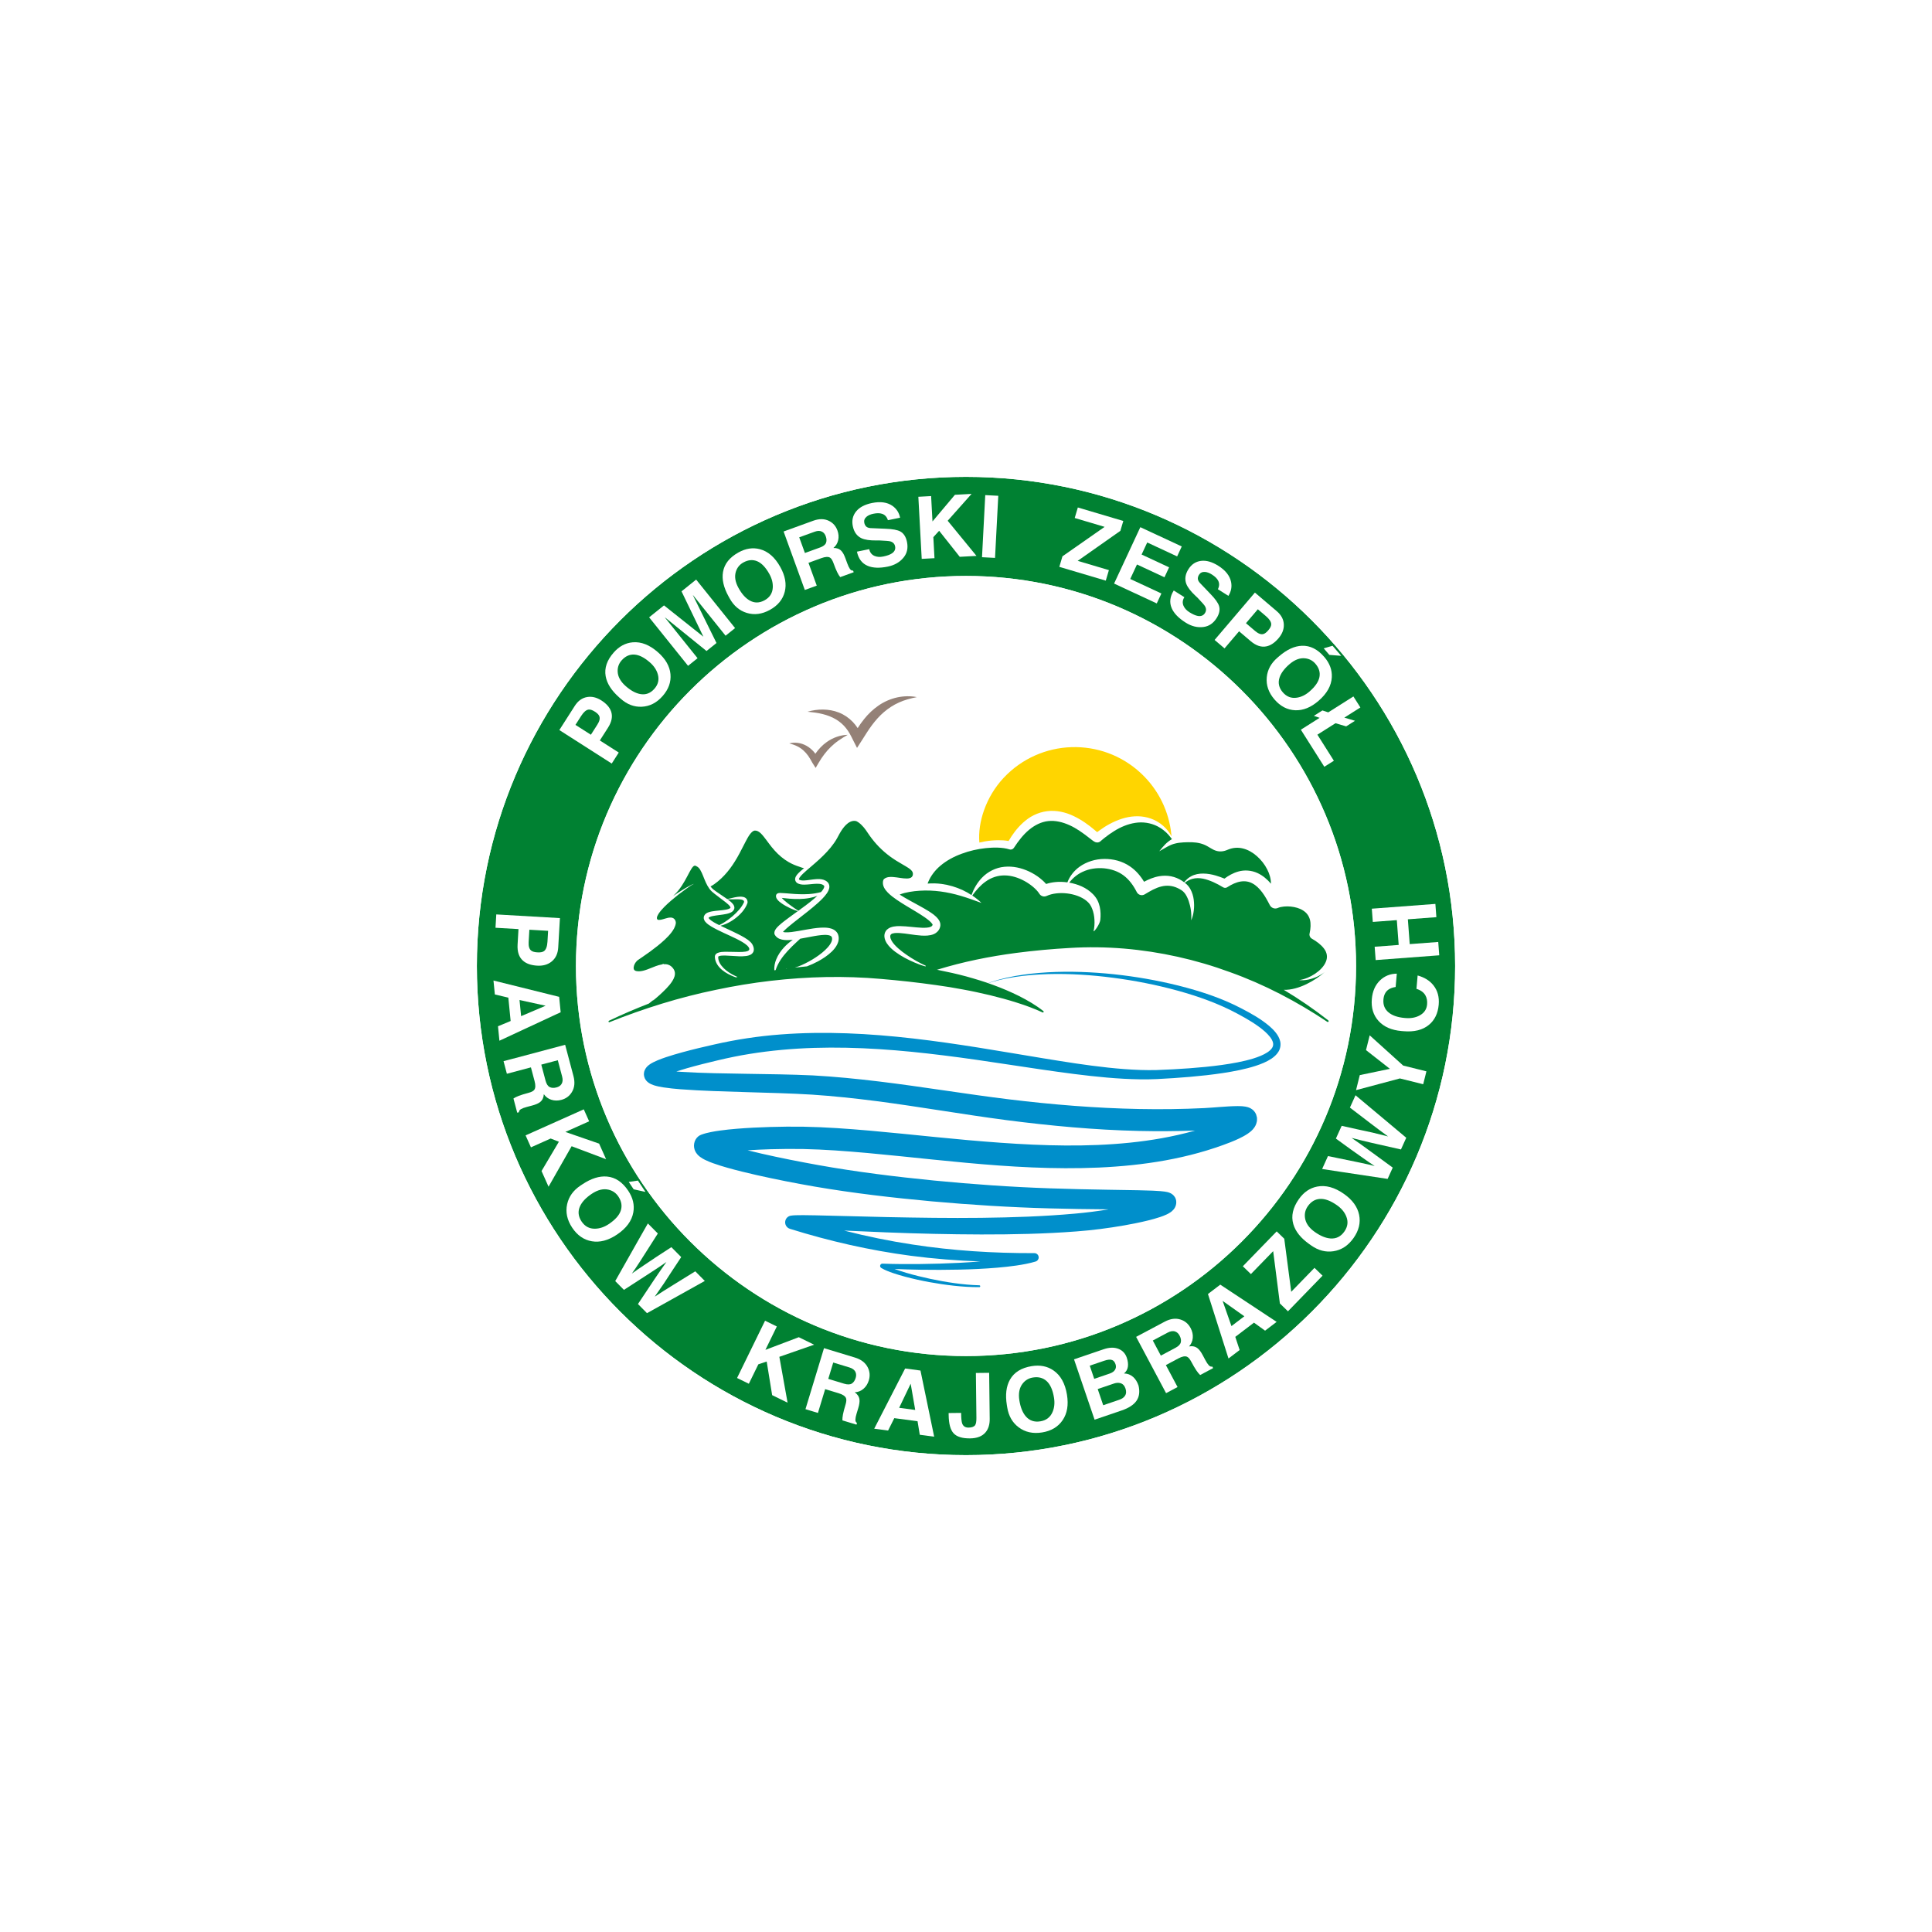 <?xml version="1.0" encoding="utf-8"?>
<!-- Generator: Adobe Illustrator 15.0.0, SVG Export Plug-In . SVG Version: 6.00 Build 0)  -->
<!DOCTYPE svg PUBLIC "-//W3C//DTD SVG 1.1//EN" "http://www.w3.org/Graphics/SVG/1.1/DTD/svg11.dtd">
<svg version="1.1" id="Warstwa_1" xmlns="http://www.w3.org/2000/svg" xmlns:xlink="http://www.w3.org/1999/xlink" x="0px" y="0px"
	 width="540px" height="540px" viewBox="0 0 540 540" enable-background="new 0 0 540 540" xml:space="preserve">
<rect x="0" fill="#FFFFFF" width="540" height="540"/>
<g>
	<circle fill="#FFFFFF" cx="270" cy="270.001" r="136.268"/>
	<g>
		<path fill="#008132" d="M270,133.284c-75.385,0-136.715,61.33-136.715,136.717c0,75.385,61.33,136.715,136.715,136.715
			s136.715-61.33,136.715-136.715C406.715,194.614,345.385,133.284,270,133.284z M270,379.021
			c-60.114,0-109.02-48.906-109.02-109.02c0-60.114,48.906-109.021,109.02-109.021s109.02,48.907,109.02,109.021
			C379.02,330.114,330.114,379.021,270,379.021z"/>
		<path fill="#FFFFFF" d="M270,133.284c75.385,0,136.715,61.33,136.715,136.717c0,75.385-61.33,136.715-136.715,136.715
			s-136.715-61.33-136.715-136.715C133.285,194.614,194.615,133.284,270,133.284 M270,379.021c60.114,0,109.02-48.906,109.02-109.02
			c0-60.114-48.906-109.021-109.02-109.021s-109.02,48.907-109.02,109.021C160.98,330.114,209.886,379.021,270,379.021 M270,130.443
			c-76.952,0-139.556,62.605-139.556,139.558c0,76.951,62.604,139.556,139.556,139.556s139.555-62.604,139.555-139.556
			C409.555,193.049,346.952,130.443,270,130.443L270,130.443z M270,376.18c-58.547,0-106.179-47.632-106.179-106.179
			c0-58.548,47.632-106.181,106.179-106.181s106.178,47.633,106.178,106.181C376.178,328.548,328.547,376.18,270,376.18L270,376.18z
			"/>
	</g>
	<path fill="#008FCB" d="M357.805,291.011c-0.232-0.974-0.723-1.75-1.248-2.419c-0.533-0.671-1.125-1.242-1.734-1.772
		c-2.465-2.084-5.197-3.591-7.945-5.016c-5.51-2.876-11.449-4.797-17.406-6.305c-5.979-1.493-12.053-2.543-18.164-3.2
		c-6.113-0.633-12.271-0.874-18.404-0.539c-6.113,0.364-12.279,1.234-18,3.469c5.779-2.075,11.932-2.768,18.021-2.963
		c6.105-0.168,12.217,0.244,18.264,1.035c6.049,0.79,12.049,1.969,17.92,3.579c5.867,1.621,11.611,3.655,16.926,6.546
		c2.656,1.424,5.299,2.961,7.486,4.877c1.059,0.944,2.055,2.08,2.293,3.155c0.109,0.527,0.027,0.978-0.26,1.437
		c-0.289,0.457-0.777,0.888-1.338,1.256c-1.139,0.738-2.523,1.269-3.926,1.707c-1.412,0.434-2.871,0.776-4.346,1.068
		c-2.953,0.579-5.965,0.966-8.984,1.272c-3.023,0.303-6.063,0.518-9.104,0.68c-1.52,0.08-3.049,0.154-4.564,0.203
		c-1.492,0.037-3.006,0.028-4.514-0.02c-6.035-0.201-12.082-0.949-18.111-1.828c-12.061-1.808-24.111-4.086-36.292-5.797
		c-12.173-1.717-24.5-2.912-36.911-2.722c-6.2,0.102-12.417,0.537-18.583,1.472c-3.074,0.456-6.171,1.057-9.177,1.733
		c-3.018,0.672-6.022,1.39-9.03,2.21c-1.504,0.414-3.007,0.851-4.525,1.358c-0.76,0.257-1.522,0.528-2.306,0.854
		c-0.393,0.164-0.791,0.341-1.21,0.555c-0.424,0.223-0.85,0.439-1.413,0.896c-0.274,0.257-0.645,0.514-1.029,1.342
		c-0.097,0.251-0.173,0.481-0.206,0.821c-0.009,0.539-0.043,0.334,0.058,0.899c0.131,0.508,0.237,0.646,0.381,0.894
		c0.14,0.218,0.281,0.375,0.406,0.501c0.523,0.499,0.857,0.629,1.169,0.79c0.305,0.14,0.564,0.23,0.811,0.312
		c0.971,0.303,1.781,0.438,2.604,0.574c1.626,0.253,3.187,0.398,4.749,0.526c6.222,0.471,12.348,0.614,18.478,0.806
		c6.119,0.185,12.241,0.328,18.268,0.695c6.021,0.394,12.056,1.042,18.088,1.822c12.061,1.567,24.123,3.711,36.356,5.312
		c12.221,1.578,24.533,2.732,36.916,3.017c5.25,0.118,10.508,0.081,15.764-0.103c-3.078,0.867-6.217,1.581-9.375,2.146
		c-5.859,1.048-11.828,1.624-17.832,1.876c-12.016,0.501-24.135-0.286-36.266-1.349c-12.142-1.067-24.306-2.562-36.668-3.359
		c-3.093-0.194-6.193-0.338-9.322-0.393c-3.126-0.052-6.225-0.015-9.328,0.076c-3.104,0.093-6.207,0.241-9.336,0.498
		c-1.566,0.132-3.138,0.288-4.739,0.511c-0.802,0.112-1.61,0.24-2.447,0.408c-0.843,0.175-1.685,0.359-2.699,0.731
		c-0.627,0.23-1.185,0.671-1.553,1.29l-0.07,0.118c-0.339,0.571-0.521,1.5-0.388,2.209c0.118,0.719,0.386,1.177,0.597,1.496
		c0.442,0.623,0.763,0.851,1.045,1.081c0.555,0.414,0.964,0.621,1.37,0.83c0.794,0.393,1.503,0.668,2.21,0.929
		c1.404,0.51,2.763,0.919,4.122,1.307c2.713,0.765,5.407,1.416,8.105,2.029c5.396,1.215,10.793,2.282,16.224,3.218
		c10.882,1.863,21.813,3.124,32.745,4.129c10.936,0.984,21.906,1.673,32.889,1.967c5.486,0.153,10.969,0.229,16.438,0.274
		l0.125,0.001c-3.125,0.51-6.266,0.913-9.43,1.191c-8.676,0.784-17.447,1.071-26.221,1.176c-8.778,0.103-17.57-0.029-26.368-0.209
		l-13.208-0.327l-6.623-0.163l-3.336-0.048l-1.698,0.009l-0.885,0.027c-0.32,0.02-0.593,0.025-1.072,0.104
		c-0.683,0.112-1.281,0.596-1.502,1.302c-0.313,0.998,0.244,2.06,1.242,2.373l0.005,0.002c11.028,3.452,22.349,6.025,33.804,7.538
		c6.455,0.847,12.941,1.351,19.432,1.587c-2.023,0.157-4.053,0.286-6.084,0.391c-3.535,0.177-7.077,0.28-10.62,0.323
		c-3.542,0.039-7.09,0.031-10.62-0.103l-0.032-0.001c-0.228-0.009-0.453,0.104-0.579,0.314c-0.184,0.306-0.084,0.703,0.222,0.888
		c1.099,0.659,2.203,1.048,3.32,1.441c1.116,0.38,2.24,0.707,3.37,1.011c2.26,0.601,4.537,1.105,6.83,1.521
		c2.293,0.417,4.598,0.759,6.915,1.008c2.316,0.246,4.646,0.403,6.979,0.387c0.141-0.002,0.256-0.114,0.26-0.256
		c0.002-0.144-0.113-0.263-0.258-0.266c-2.305-0.055-4.605-0.28-6.893-0.594c-2.288-0.316-4.563-0.725-6.82-1.207
		c-2.256-0.486-4.5-1.03-6.708-1.683c-1.103-0.325-2.198-0.675-3.268-1.07c-0.007-0.002-0.014-0.005-0.021-0.008
		c2.433,0.11,4.865,0.176,7.299,0.217c3.563,0.055,7.126,0.049,10.692-0.031c3.565-0.078,7.134-0.237,10.704-0.541
		c1.787-0.152,3.572-0.342,5.363-0.602c1.789-0.267,3.578-0.583,5.385-1.12c0.496-0.148,0.857-0.609,0.857-1.153
		c-0.004-0.663-0.541-1.197-1.205-1.195h-0.031c-11.408,0.038-22.806-0.676-34.043-2.41c-6.437-0.97-12.812-2.287-19.113-3.899
		l11.81,0.507c8.825,0.349,17.664,0.558,26.518,0.581c8.855,0.01,17.725-0.162,26.621-0.849c4.467-0.333,8.939-0.911,13.355-1.683
		c2.215-0.392,4.422-0.829,6.648-1.377c1.115-0.277,2.23-0.577,3.387-0.964c0.582-0.198,1.17-0.412,1.824-0.718
		c0.332-0.16,0.676-0.331,1.121-0.643c0.217-0.158,0.475-0.346,0.805-0.732l0.117-0.146l0.141-0.204l0.127-0.213
		c0.049-0.094,0.096-0.191,0.137-0.291c0.166-0.371,0.301-0.994,0.211-1.601l-0.006-0.053c-0.049-0.315-0.158-0.627-0.332-0.918
		c-0.09-0.149-0.195-0.296-0.313-0.43c-0.098-0.119-0.291-0.297-0.338-0.33c-0.139-0.112-0.289-0.215-0.443-0.304
		c-0.166-0.092-0.402-0.196-0.494-0.226c-0.123-0.045-0.248-0.086-0.324-0.104l-0.248-0.065c-0.303-0.07-0.52-0.102-0.742-0.135
		c-0.426-0.06-0.805-0.096-1.178-0.126c-0.742-0.062-1.445-0.097-2.148-0.128c-1.4-0.061-2.777-0.091-4.152-0.12l-8.203-0.135
		c-5.455-0.088-10.895-0.203-16.328-0.396c-10.859-0.371-21.699-1.134-32.518-2.189c-10.814-1.074-21.598-2.404-32.24-4.308
		c-5.327-0.962-10.653-2.006-15.911-3.21c-1.294-0.298-2.586-0.605-3.868-0.926c2.145-0.134,4.3-0.239,6.461-0.3
		c3.018-0.082,6.043-0.112,9.041-0.059c2.994,0.061,6.012,0.208,9.03,0.405c12.084,0.81,24.241,2.333,36.496,3.444
		c12.25,1.133,24.641,1.882,37.112,1.337c12.447-0.563,25.039-2.44,36.949-7.127c0.754-0.304,1.512-0.627,2.281-0.993
		c0.775-0.374,1.551-0.766,2.414-1.344c0.438-0.307,0.896-0.624,1.463-1.245c0.279-0.33,0.621-0.729,0.908-1.503
		c0.07-0.186,0.131-0.416,0.172-0.648c0.039-0.222,0.076-0.51,0.045-0.949c-0.066-0.295,0.109,0.096-0.25-1.064
		c-0.314-0.733-0.766-1.142-1.07-1.379c-0.639-0.461-0.947-0.519-1.221-0.62c-0.262-0.081-0.475-0.126-0.646-0.157
		c-0.359-0.064-0.631-0.089-0.893-0.109c-0.516-0.038-0.957-0.043-1.391-0.042c-1.709,0.014-3.252,0.132-4.805,0.242
		c-1.537,0.112-3.07,0.245-4.502,0.316c-6.043,0.294-12.1,0.373-18.154,0.253c-12.111-0.233-24.234-1.223-36.313-2.691
		c-12.07-1.474-24.155-3.517-36.399-5.003c-6.12-0.738-12.273-1.354-18.478-1.697c-6.204-0.291-12.332-0.346-18.455-0.446
		c-6.112-0.105-12.238-0.168-18.236-0.541c-0.496-0.033-0.988-0.074-1.481-0.114c0.952-0.307,1.914-0.602,2.888-0.88
		c2.891-0.824,5.835-1.563,8.788-2.255c2.962-0.701,5.874-1.299,8.852-1.776c5.937-0.956,11.955-1.49,17.997-1.681
		c12.092-0.375,24.244,0.605,36.337,2.12c12.106,1.493,24.163,3.624,36.364,5.182c6.102,0.766,12.248,1.405,18.461,1.489
		c1.555,0.02,3.102-0.002,4.67-0.073c1.545-0.078,3.072-0.167,4.609-0.269c3.07-0.204,6.139-0.462,9.207-0.81
		c3.064-0.352,6.129-0.785,9.18-1.424c1.523-0.323,3.045-0.699,4.553-1.187c1.506-0.498,3.014-1.072,4.441-2.019
		c0.703-0.482,1.406-1.068,1.934-1.916C357.856,293.149,358.053,291.977,357.805,291.011z"/>
	<path fill="#FFFFFF" d="M331.071,257.313c1.609-0.839,3.564-1.12,5.463-0.736c1.898,0.382,3.668,1.452,4.953,2.904
		c1.297,1.451,2.152,3.26,2.449,5.149c0.152,0.944,0.139,1.913-0.031,2.845c-0.191,0.926-0.545,1.829-1.145,2.523
		c0.346-1.779,0.076-3.438-0.451-4.975c-0.535-1.536-1.361-2.942-2.41-4.124c-1.051-1.181-2.342-2.123-3.834-2.72
		C334.573,257.563,332.885,257.341,331.071,257.313z"/>
	<g>
		<path fill="#008132" d="M371.27,285.214c-3.953-3.106-8.117-5.96-12.449-8.552c4.184,0.118,8.91-2.701,11.441-4.967
			c-0.691,0.548-1.449,0.982-2.223,1.332c-1.578,0.69-3.299,1.095-4.973,0.918c0.828-0.108,1.621-0.331,2.371-0.647
			c0.752-0.306,1.467-0.687,2.127-1.134c1.313-0.884,2.48-2.03,3.014-3.342c0.564-1.302,0.32-2.603-0.52-3.692
			c-0.824-1.1-2.068-2.019-3.404-2.776c-0.508-0.286-0.748-0.862-0.631-1.402l0.031-0.147c0.287-1.331,0.363-2.656,0.072-3.758
			c-0.297-1.099-0.939-1.952-1.912-2.563c-0.957-0.626-2.205-0.967-3.473-1.099c-0.637-0.063-1.283-0.064-1.902,0.001
			c-0.609,0.063-1.232,0.191-1.623,0.371l-0.029,0.014c-0.84,0.388-1.834,0.041-2.262-0.769c-0.377-0.718-0.678-1.301-1.031-1.904
			c-0.344-0.595-0.711-1.162-1.107-1.688c-0.797-1.045-1.697-1.954-2.719-2.486c-1.012-0.558-2.127-0.72-3.332-0.527
			c-1.205,0.194-2.439,0.772-3.604,1.518l-0.131,0.083c-0.354,0.227-0.791,0.217-1.129,0.014c-0.898-0.543-1.814-1.045-2.76-1.466
			c-0.945-0.408-1.908-0.77-2.896-0.961c-0.988-0.184-2.002-0.205-2.982,0.068c-0.74,0.205-1.441,0.589-2.082,1.09
			c0.156,0.122,0.309,0.242,0.473,0.386c0.137,0.124,0.443,0.438,0.594,0.643c0.18,0.229,0.334,0.468,0.473,0.709
			c0.535,0.973,0.83,1.979,0.957,2.982c0.123,1.001,0.146,1.993,0.023,2.967c-0.113,0.97-0.33,1.935-0.736,2.805
			c0.158-1.894-0.133-3.758-0.703-5.44c-0.307-0.829-0.67-1.622-1.172-2.229c-0.125-0.149-0.256-0.29-0.391-0.41
			c-0.166-0.147-0.199-0.163-0.434-0.329c-0.301-0.198-0.705-0.429-1.064-0.595c-1.486-0.708-3.051-0.84-4.594-0.451
			c-0.775,0.183-1.537,0.501-2.303,0.875c-0.771,0.378-1.502,0.842-2.348,1.335c-0.752,0.439-1.717,0.185-2.156-0.567l-0.043-0.079
			l-0.012-0.023c-0.934-1.85-2.133-3.481-3.674-4.632c-1.529-1.151-3.455-1.797-5.48-1.993c-2.008-0.17-4.109,0.093-5.986,0.996
			c-1.432,0.653-2.701,1.69-3.729,3.007c2.406,0.431,4.809,1.365,6.662,3.251c0.236,0.244,0.439,0.48,0.668,0.79
			c0.123,0.157,0.199,0.279,0.27,0.395l0.139,0.224l0.127,0.232c0.32,0.62,0.525,1.245,0.668,1.867
			c0.26,1.249,0.287,2.483,0.152,3.688c-0.143,1.119-1.557,3.188-1.889,3.166c0.244-1.069,0.322-2.159,0.254-3.225
			c-0.051-1.054-0.256-2.097-0.617-3.022c-0.17-0.464-0.387-0.897-0.637-1.254l-0.096-0.129l-0.012-0.017l-0.004-0.004
			c-0.006-0.008,0.043,0.063,0.021,0.03l-0.01-0.01l-0.033-0.041l-0.066-0.083c-0.09-0.117-0.178-0.226-0.24-0.28
			c-0.125-0.132-0.311-0.311-0.484-0.452c-1.439-1.193-3.449-1.856-5.439-2.102c-1.996-0.24-4.09-0.05-5.748,0.696l-0.023,0.011
			c-0.738,0.333-1.598,0.055-2.01-0.618c-0.398-0.647-1.078-1.355-1.799-1.961c-0.734-0.608-1.541-1.159-2.391-1.622
			c-1.701-0.919-3.578-1.525-5.467-1.545c-1.885-0.034-3.779,0.562-5.406,1.757c-1.414,1.003-2.611,2.374-3.686,3.874
			c0.916,0.61,1.781,1.292,2.566,2.062c-1.953-0.702-3.824-1.412-5.725-1.964c-1.894-0.56-3.798-0.987-5.721-1.241
			c-1.922-0.25-3.861-0.335-5.809-0.209c-0.972,0.067-1.953,0.161-2.924,0.346c-0.903,0.166-1.811,0.361-2.681,0.734
			c0.04,0.025,0.079,0.053,0.119,0.077c1.689,1.073,3.504,2.013,5.309,3.014c0.906,0.498,1.815,1.004,2.717,1.573
			c0.899,0.591,1.808,1.146,2.64,2.198c0.201,0.277,0.406,0.604,0.525,1.055c0.054,0.229,0.088,0.479,0.062,0.742
			c-0.007,0.244-0.13,0.578-0.15,0.642c-0.265,0.793-0.949,1.429-1.603,1.715c-0.66,0.295-1.279,0.385-1.864,0.439
			c-0.584,0.046-1.142,0.039-1.685,0.003c-2.156-0.134-4.169-0.593-6.101-0.711c-0.476-0.024-0.946-0.036-1.366,0.012
			c-0.42,0.042-0.782,0.156-0.964,0.302c-0.095,0.071-0.153,0.151-0.207,0.27c-0.022,0.042-0.056,0.164-0.052,0.17
			c-0.011,0.078-0.008,0.102-0.011,0.128c-0.004,0.022,0.001,0.076,0,0.115c0.008,0.339,0.141,0.729,0.352,1.112
			c0.426,0.772,1.114,1.488,1.84,2.147c0.733,0.661,1.538,1.269,2.372,1.838c1.66,1.155,3.442,2.175,5.297,3.018l0.004,0.002
			c0.053,0.024,0.077,0.088,0.053,0.142c-0.022,0.048-0.075,0.071-0.125,0.06c-1.006-0.264-1.976-0.632-2.93-1.038
			c-0.954-0.404-1.894-0.85-2.814-1.344c-0.914-0.505-1.809-1.056-2.664-1.693c-0.848-0.646-1.671-1.365-2.327-2.345
			c-0.318-0.492-0.601-1.07-0.681-1.758c-0.006-0.091-0.018-0.164-0.017-0.27c-0.001-0.102,0.001-0.207,0.005-0.257
			c0.019-0.249,0.052-0.378,0.113-0.578c0.114-0.364,0.336-0.735,0.628-1.003c0.593-0.544,1.264-0.724,1.847-0.839
			c0.596-0.109,1.157-0.133,1.705-0.128c2.173,0.035,4.206,0.382,6.15,0.461c0.945,0.034,1.934,0,2.511-0.271
			c0.283-0.127,0.397-0.257,0.478-0.438c0.031-0.089,0.04-0.11,0.042-0.111c0-0.004,0,0,0.001-0.01
			c-0.007-0.049-0.062-0.176-0.16-0.313c-0.425-0.584-1.242-1.21-2.031-1.767c-0.809-0.564-1.669-1.099-2.54-1.627
			c-1.746-1.056-3.54-2.08-5.28-3.264c-0.868-0.599-1.727-1.232-2.517-2.029c-0.389-0.406-0.771-0.849-1.058-1.426
			c-0.29-0.558-0.447-1.354-0.19-2.063l0.012-0.033c0.044-0.121,0.121-0.223,0.214-0.297c0.417-0.333,0.88-0.457,1.279-0.514
			c0.406-0.054,0.78-0.047,1.141-0.024c0.72,0.048,1.389,0.161,2.045,0.255c0.653,0.095,1.295,0.181,1.895,0.171
			c0.599-0.009,1.13-0.138,1.395-0.457c0.069-0.079,0.13-0.176,0.177-0.281l0.03-0.069l0.035-0.106l0.002-0.013l0.01-0.05
			c0.008-0.033,0.012-0.065,0.016-0.098c0.039-0.258,0.012-0.485-0.075-0.7c-0.173-0.43-0.656-0.833-1.182-1.185
			c-1.074-0.701-2.291-1.326-3.429-2.056c-2.303-1.436-4.392-3.235-6.117-5.318c-0.87-1.026-1.647-2.163-2.376-3.257
			c-0.381-0.536-0.811-1.038-1.288-1.49c-0.239-0.225-0.491-0.437-0.758-0.622c-0.27-0.178-0.549-0.361-0.853-0.39
			c0,0-0.001,0-0.001,0s-0.001,0-0.001,0c-0.993-0.138-1.917,0.413-2.613,1.1c-0.71,0.696-1.272,1.539-1.768,2.41
			c-0.469,0.873-0.951,1.821-1.554,2.652c-0.59,0.847-1.248,1.644-1.943,2.4c-1.392,1.517-2.94,2.873-4.49,4.193
			c-0.772,0.661-1.554,1.313-2.268,1.997c-0.351,0.341-0.694,0.698-0.928,1.056c-0.114,0.174-0.188,0.355-0.19,0.448
			c0.003,0.07,0.02,0.097,0.099,0.173c0.317,0.186,0.824,0.236,1.343,0.213c0.537-0.021,1.099-0.101,1.673-0.18
			c0.575-0.079,1.164-0.163,1.782-0.201c0.617-0.031,1.272-0.033,1.969,0.181c0.345,0.109,0.7,0.289,1.001,0.553
			c0.077,0.062,0.143,0.138,0.213,0.209l0.026,0.027l0.013,0.014l0.006,0.006c-0.052-0.072,0.079,0.107,0.066,0.091l0.029,0.047
			l0.058,0.091c0.146,0.277,0.208,0.515,0.219,0.745c0.033,0.475-0.1,0.855-0.239,1.185c-0.146,0.329-0.32,0.614-0.504,0.881
			c-0.748,1.047-1.621,1.863-2.5,2.666c-1.772,1.582-3.634,2.998-5.463,4.43c-0.914,0.715-1.828,1.425-2.693,2.159
			c-0.432,0.366-0.854,0.739-1.231,1.115c-0.123,0.122-0.235,0.245-0.34,0.365c0.157,0.044,0.337,0.082,0.545,0.098
			c0.557,0.046,1.197,0.002,1.839-0.074c1.292-0.164,2.635-0.41,3.992-0.66c1.365-0.229,2.746-0.486,4.211-0.562
			c0.734-0.035,1.489-0.043,2.304,0.108c0.407,0.081,0.834,0.194,1.265,0.431c0.428,0.226,0.854,0.604,1.117,1.078l0.02,0.034
			l0.019,0.039c0.212,0.486,0.313,1.045,0.262,1.561c-0.042,0.518-0.195,0.988-0.395,1.399c-0.402,0.827-0.954,1.469-1.532,2.042
			c-1.179,1.125-2.495,1.984-3.859,2.729c-1.002,0.532-2.03,1.006-3.089,1.396c-1.13,0.105-2.259,0.219-3.387,0.347
			c0.655-0.188,1.297-0.429,1.924-0.705c1.356-0.607,2.668-1.317,3.897-2.133c1.228-0.811,2.401-1.72,3.336-2.766
			c0.467-0.517,0.871-1.078,1.096-1.633c0.223-0.541,0.223-1,0.042-1.377c-0.152-0.225-0.514-0.402-1.055-0.479
			c-0.544-0.079-1.179-0.058-1.816,0.003c-1.283,0.133-2.616,0.385-3.959,0.651c-0.643,0.119-1.289,0.247-1.945,0.363
			c-0.306,0.276-0.611,0.552-0.91,0.831c-0.912,0.841-1.79,1.696-2.609,2.588c-1.443,1.577-2.69,3.264-3.367,5.36
			c-0.122,0.019-0.243,0.035-0.364,0.053c-0.072-1.028,0.14-2.093,0.536-3.06c0.503-1.236,1.261-2.351,2.148-3.313
			c0.749-0.818,1.593-1.53,2.487-2.16c-0.046,0.005-0.091,0.013-0.137,0.017c-0.726,0.067-1.468,0.114-2.285,0.032
			c-0.408-0.043-0.843-0.124-1.307-0.315c-0.457-0.186-0.975-0.553-1.286-1.091l-0.026-0.046c-0.089-0.154-0.127-0.323-0.12-0.49
			c0.022-0.495,0.176-0.721,0.285-0.926c0.12-0.205,0.238-0.349,0.355-0.493c0.234-0.274,0.466-0.5,0.699-0.714
			c0.465-0.425,0.933-0.801,1.403-1.167c0.942-0.727,1.888-1.411,2.832-2.096c0.333-0.241,0.667-0.48,0.999-0.723
			c-0.733-0.192-1.432-0.495-2.124-0.798c-0.833-0.396-1.65-0.827-2.427-1.376c-0.391-0.276-0.774-0.563-1.129-0.988
			c-0.166-0.225-0.383-0.449-0.439-0.963c-0.007-0.055,0.007-0.205,0.012-0.229l0.006-0.042c0.027-0.119,0.039-0.13,0.069-0.198
			c0.027-0.054,0.062-0.106,0.089-0.137c0.275-0.282,0.423-0.258,0.524-0.298c0.209-0.043,0.336-0.043,0.473-0.048
			c1.006,0.015,1.858,0.136,2.763,0.189c1.778,0.161,3.542,0.231,5.299,0.122c1.129-0.079,2.25-0.257,3.356-0.556
			c0.132-0.151,0.264-0.303,0.382-0.458c0.306-0.398,0.542-0.877,0.523-1.114c0.007-0.062-0.029-0.104,0-0.093l-0.053-0.089
			c-0.029-0.03-0.053-0.066-0.086-0.093c-0.131-0.126-0.3-0.227-0.504-0.302c-0.854-0.294-2.032-0.162-3.169-0.05
			c-0.58,0.057-1.173,0.119-1.799,0.12c-0.616-0.01-1.317-0.036-1.996-0.475c-0.015-0.01-0.034-0.023-0.047-0.035
			c-0.139-0.12-0.278-0.274-0.375-0.478c-0.1-0.202-0.136-0.445-0.115-0.653c0.05-0.418,0.227-0.699,0.392-0.945
			c0.346-0.48,0.733-0.841,1.123-1.195c0.32-0.284,0.646-0.551,0.972-0.816c-0.328-0.059-0.756-0.191-1.252-0.392
			c-1.047-0.323-2.067-0.756-3.033-1.307c-1.465-0.847-2.784-1.964-3.914-3.225c-1.15-1.244-2.077-2.673-3.076-3.909
			c-0.488-0.618-1.015-1.189-1.583-1.476c-0.293-0.143-0.548-0.213-0.89-0.212c-0.144,0.011-0.448,0.112-0.676,0.302
			c-0.499,0.39-0.942,1.058-1.335,1.737c-0.398,0.687-0.757,1.422-1.138,2.151c-0.751,1.466-1.502,2.963-2.397,4.382
			c-1.724,2.812-3.988,5.393-6.811,7.076c0.052,0.066,0.097,0.139,0.151,0.202c0.398,0.483,0.86,0.823,1.403,1.2
			c0.524,0.37,1.058,0.731,1.595,1.089c0.492,0.331,0.99,0.657,1.483,1.008c0.46-0.078,0.906-0.205,1.362-0.309
			c0.494-0.121,0.994-0.229,1.512-0.299c0.52-0.069,1.052-0.108,1.647,0.026c0.291,0.074,0.633,0.213,0.875,0.532
			c0.245,0.313,0.313,0.714,0.293,1.03c-0.002,0.037-0.01,0.074-0.021,0.108l-0.008,0.025c-0.315,0.946-0.872,1.762-1.48,2.494
			c-0.626,0.723-1.326,1.366-2.089,1.917c-0.755,0.561-1.571,1.034-2.429,1.411c-0.494,0.211-1.014,0.4-1.545,0.519
			c0.503,0.243,1.013,0.48,1.523,0.72c1.167,0.55,2.349,1.09,3.521,1.685c0.586,0.299,1.171,0.61,1.748,0.96
			c0.576,0.355,1.15,0.727,1.681,1.279c0.132,0.139,0.262,0.292,0.379,0.476c0.059,0.088,0.116,0.194,0.162,0.294
			c0.035,0.079,0.064,0.132,0.106,0.242c0.147,0.382,0.275,0.8,0.168,1.342c-0.108,0.555-0.577,0.975-0.954,1.139
			c-0.391,0.188-0.76,0.267-1.115,0.321c-1.412,0.187-2.708,0.051-4.003-0.027c-0.645-0.044-1.285-0.089-1.912-0.1
			c-0.612-0.009-1.277,0.003-1.716,0.171c-0.104,0.041-0.167,0.091-0.188,0.116c-0.02,0.043-0.035,0-0.033,0.172
			c0,0.302,0.036,0.551,0.113,0.841c0.152,0.555,0.445,1.088,0.825,1.564c0.756,0.964,1.792,1.738,2.9,2.363
			c0.507,0.281,1.032,0.533,1.567,0.766c-0.154,0.033-0.307,0.067-0.461,0.101c-0.435-0.15-0.866-0.313-1.289-0.504
			c-1.19-0.546-2.359-1.229-3.285-2.247c-0.459-0.507-0.85-1.104-1.086-1.785c-0.116-0.327-0.194-0.722-0.214-1.066
			c-0.027-0.148,0.006-0.531,0.179-0.754c0.166-0.241,0.385-0.374,0.576-0.463c0.773-0.313,1.438-0.298,2.111-0.329
			c0.667-0.012,1.321,0.009,1.969,0.028c2.312,0.037,6.269,0.342,4.24-1.732c-0.794-0.751-1.969-1.365-3.089-1.93
			c-1.142-0.565-2.319-1.093-3.498-1.637c-1.177-0.555-2.358-1.11-3.52-1.807c-0.578-0.368-1.162-0.712-1.702-1.384
			c-0.134-0.195-0.253-0.352-0.343-0.719c-0.018-0.084-0.015-0.094-0.023-0.143c-0.012-0.101-0.004-0.044-0.007-0.073l-0.001-0.027
			l-0.001-0.055c0-0.037,0-0.073,0.003-0.111c0.008-0.151,0.049-0.312,0.109-0.457c0.285-0.604,0.761-0.802,1.11-0.951
			c0.736-0.271,1.4-0.343,2.062-0.428l1.93-0.202c0.621-0.076,1.25-0.163,1.755-0.343c0.248-0.089,0.439-0.223,0.478-0.302
			c0.011-0.016,0.001-0.002,0.008,0l0.016-0.055l0.001-0.005c0.003-0.016,0.008-0.03,0.002-0.059
			c-0.005-0.053-0.042-0.146-0.105-0.244c-0.272-0.412-0.786-0.832-1.272-1.219l-1.535-1.168c-0.519-0.39-1.037-0.784-1.549-1.19
			c-0.258-0.209-0.505-0.396-0.771-0.64c-0.253-0.238-0.476-0.503-0.677-0.776c-0.8-1.104-1.252-2.347-1.736-3.541
			c-0.243-0.598-0.489-1.192-0.818-1.736c-0.314-0.534-0.805-1.045-1.478-1.068c0.189-0.015,0.371,0.017,0.544,0.076
			c-0.183-0.103-0.366-0.173-0.544-0.173c-1.246,0-2.47,5.136-5.891,8.291c-0.079,0.073-0.149,0.142-0.226,0.214
			c0.397-0.277,0.798-0.548,1.203-0.813c0.743-0.487,1.496-0.957,2.26-1.407c0.381-0.227,0.768-0.444,1.162-0.648
			c0.396-0.195,0.782-0.429,1.211-0.545c-0.797,0.372-1.491,0.94-2.221,1.428c-0.72,0.51-1.426,1.038-2.12,1.58
			c-1.378,1.093-2.733,2.223-3.956,3.451c-0.603,0.618-1.181,1.268-1.618,1.955c-0.213,0.34-0.386,0.705-0.429,1.012
			c-0.021,0.152-0.004,0.273,0.037,0.364c0.007,0.024,0.022,0.046,0.036,0.067l0.009,0.015l0.008,0.012
			c0.014,0.018,0.04,0.057,0.04,0.05c0.015,0.013,0.064,0.059,0.101,0.075c0.153,0.095,0.509,0.095,0.888,0.016
			c0.383-0.074,0.792-0.203,1.223-0.33c0.439-0.118,0.874-0.272,1.483-0.277c0.292,0,0.733,0.08,1.06,0.424
			c0.312,0.341,0.376,0.714,0.407,1.002c0.005,0.043,0.004,0.085-0.001,0.126l-0.001,0.009c-0.158,1.098-0.706,1.914-1.259,2.649
			c-0.568,0.73-1.199,1.376-1.85,1.989c-1.307,1.218-2.701,2.299-4.116,3.338c-0.71,0.517-1.431,1.015-2.15,1.51l-1.079,0.736
			l-0.116,0.08l-0.124,0.092c-0.051,0.041-0.113,0.096-0.178,0.157c-0.125,0.121-0.241,0.258-0.346,0.403
			c-0.424,0.568-0.678,1.361-0.537,1.858c0.07,0.236,0.194,0.383,0.45,0.497c0.062,0.029,0.133,0.052,0.208,0.071l0.103,0.024
			l0.156,0.027c0.146,0.023,0.346,0.038,0.525,0.035c0.741-0.008,1.535-0.233,2.322-0.517c0.791-0.285,1.585-0.637,2.425-0.949
			c0.54-0.189,1.11-0.376,1.725-0.469l0.31-0.152l0.225,0.103c0.176-0.008,0.352-0.018,0.537-0.003
			c0.52,0.048,1.065,0.259,1.476,0.605c0.399,0.35,0.71,0.727,0.915,1.26c0.194,0.527,0.147,1.103,0.004,1.57
			c-0.143,0.476-0.366,0.891-0.607,1.279c-0.486,0.773-1.072,1.442-1.681,2.079c-1.222,1.268-2.524,2.43-3.887,3.519
			c0.134-0.145,0.268-0.287,0.401-0.431c-0.509,0.429-0.982,0.805-1.391,1.121c-3.781,1.465-7.506,3.064-11.16,4.808
			c-0.101,0.049-0.149,0.168-0.108,0.271c0.043,0.11,0.167,0.163,0.277,0.119c9.668-3.859,19.614-6.961,29.761-9.043
			c10.127-2.155,20.436-3.36,30.744-3.567c5.154-0.093,10.308,0.076,15.428,0.53c5.121,0.435,10.218,0.997,15.297,1.716
			c2.543,0.337,5.074,0.763,7.595,1.237c2.528,0.448,5.03,1.018,7.536,1.599c2.494,0.612,4.982,1.272,7.434,2.06
			c2.461,0.771,4.883,1.66,7.246,2.749c0.088,0.04,0.195,0.02,0.26-0.06c0.074-0.092,0.059-0.228-0.033-0.301
			c-2.064-1.66-4.381-2.982-6.736-4.19c-2.371-1.18-4.811-2.222-7.299-3.125c-2.482-0.931-5.02-1.685-7.569-2.396
			c-2.556-0.686-5.14-1.259-7.735-1.775c-0.137-0.026-0.276-0.044-0.414-0.07c7.287-2.253,14.706-3.738,22.177-4.719
			c4.984-0.647,9.98-1.108,15.004-1.386c5.021-0.302,10.076-0.241,15.109,0.177c10.064,0.85,20.043,3.065,29.584,6.575
			c9.586,3.42,18.693,8.203,27.225,13.899c0.107,0.07,0.256,0.049,0.336-0.055C371.399,285.453,371.377,285.298,371.27,285.214z
			 M219.824,270.687l0.011,0.003c0.055,0.013,0.111,0.012,0.166,0.021c-0.1,0.013-0.2,0.023-0.3,0.037
			C219.722,270.7,219.774,270.674,219.824,270.687z"/>
		<path fill="#008132" d="M199.12,247.311l-0.533,0.438c0.007,0.01,0.013,0.02,0.02,0.029
			C198.783,247.627,198.95,247.467,199.12,247.311z"/>
		<path fill="#008132" d="M263.152,247.059c2.102,0.278,4.148,0.899,6.042,1.795c0.809,0.39,1.585,0.835,2.334,1.319
			c0.633-1.752,1.578-3.429,2.938-4.85c1.578-1.651,3.844-2.834,6.254-3.053c2.406-0.24,4.803,0.319,6.92,1.317
			c1.063,0.502,2.072,1.11,3.008,1.845c0.615,0.487,1.201,1.013,1.744,1.639c0.848-0.276,1.709-0.446,2.564-0.53
			c1.139-0.119,2.271-0.07,3.385,0.081c0.648-1.695,1.834-3.242,3.381-4.355c1.986-1.422,4.455-2.178,6.934-2.194
			c1.244-0.01,2.477,0.138,3.705,0.474c1.221,0.344,2.416,0.879,3.475,1.615c1.662,1.127,2.947,2.654,3.93,4.29
			c1.268-0.669,2.686-1.286,4.234-1.547c1.074-0.189,2.213-0.189,3.309,0.019c1.096,0.221,2.133,0.65,3.033,1.23
			c0.227,0.149,0.438,0.295,0.646,0.452c0.506-0.677,1.154-1.277,1.945-1.688c1.031-0.566,2.248-0.778,3.416-0.757
			c1.176,0.013,2.328,0.223,3.428,0.542c0.844,0.243,1.66,0.546,2.465,0.87c1.119-0.832,2.377-1.563,3.857-1.976
			c1.695-0.506,3.715-0.354,5.379,0.422c1.541,0.717,2.766,1.804,3.76,2.981c0-1.44-0.426-2.792-1.051-4.008
			c-0.717-1.429-1.732-2.683-2.885-3.703c-1.156-1.018-2.488-1.785-3.867-2.131c-1.379-0.351-2.787-0.255-4.096,0.271
			c-0.295,0.119-0.889,0.383-1.467,0.476c-0.594,0.114-1.301,0.089-1.896-0.093c-0.604-0.175-1.063-0.443-1.455-0.669
			c-0.391-0.23-0.727-0.44-1.059-0.621c-1.273-0.734-2.686-1.05-4.268-1.112c-0.77-0.031-1.604-0.001-2.396,0.035
			c-0.797,0.054-1.584,0.126-2.338,0.327c-1.514,0.336-2.914,1.324-4.439,2.158c0.533-0.684,1.074-1.343,1.695-1.975
			c0.537-0.523,1.154-1.022,1.842-1.412c-0.125-0.19-0.275-0.36-0.412-0.541c-0.197-0.207-0.402-0.461-0.609-0.74
			c-0.869-0.943-1.889-1.726-2.992-2.298c-1.941-0.989-4.131-1.304-6.225-0.975c-2.098,0.319-4.109,1.166-5.945,2.321
			c-0.918,0.576-1.816,1.2-2.67,1.887l-0.629,0.514l-0.324,0.279l-0.162,0.141l-0.041,0.034c-0.307,0.276-0.809,0.333-0.947,0.307
			c-0.387-0.039-0.477-0.115-0.578-0.152c-0.338-0.168-0.434-0.257-0.586-0.36l-0.379-0.283l-0.684-0.531
			c-1.768-1.379-3.535-2.65-5.471-3.518c-1.918-0.858-3.945-1.354-5.908-1.138c-1.965,0.203-3.805,1.14-5.412,2.478
			c-1.611,1.346-2.943,3.096-4.154,4.938l-0.043,0.064c-0.275,0.418-0.789,0.584-1.244,0.438c-0.971-0.313-2.094-0.451-3.213-0.493
			c-1.127-0.043-2.27,0.022-3.41,0.138c-2.281,0.24-4.556,0.756-6.719,1.566c-2.169,0.789-4.242,1.888-6.004,3.391
			c-1.47,1.248-2.694,2.836-3.428,4.67c-0.033,0.098-0.066,0.191-0.099,0.282C260.563,246.863,261.867,246.888,263.152,247.059z"/>
		<path fill="#008132" d="M220.708,251.19c-0.741-0.065-1.506-0.164-2.204-0.225c0.189,0.219,0.406,0.44,0.639,0.654
			c0.65,0.571,1.363,1.119,2.091,1.644c0.622,0.45,1.252,0.893,1.912,1.299c1.5-1.086,2.983-2.177,4.374-3.347
			c0.313-0.267,0.622-0.541,0.923-0.818c-0.708,0.263-1.443,0.461-2.18,0.595C224.419,251.343,222.539,251.328,220.708,251.19z"/>
		<path fill="#008132" d="M198.075,256.6c-0.01-0.053,0.035,0.077,0.094,0.141c0.271,0.347,0.805,0.71,1.322,1.019
			c0.486,0.287,0.996,0.554,1.517,0.813c0.564-0.247,1.091-0.57,1.609-0.894c0.75-0.488,1.46-1.03,2.139-1.602
			c1.311-1.139,2.543-2.43,3.213-3.946c0.012-0.308-0.08-0.443-0.442-0.602c-0.38-0.146-0.876-0.166-1.361-0.184
			c-0.49-0.007-0.993,0.013-1.5,0.024c-0.448,0.01-0.906,0.016-1.358-0.037c0.026,0.019,0.053,0.036,0.079,0.055
			c0.532,0.401,1.079,0.767,1.562,1.413c0.116,0.17,0.231,0.37,0.286,0.636c0.029,0.13,0.034,0.28,0.014,0.425
			c-0.005,0.031,0.002,0.006-0.014,0.085l-0.007,0.029l-0.015,0.062c-0.024,0.077-0.058,0.17-0.087,0.223
			c-0.268,0.506-0.687,0.706-1.026,0.863c-0.704,0.292-1.369,0.392-2.027,0.494l-1.925,0.26c-0.618,0.091-1.25,0.199-1.724,0.396
			c-0.236,0.093-0.377,0.238-0.36,0.241c0.002,0.004-0.002,0.003,0,0.014c-0.001,0.002,0,0.006,0,0.01v0.002
			C198.067,256.57,198.072,256.604,198.075,256.6z"/>
		<path fill="#008132" d="M218.182,250.504c0-0.01,0-0.017-0.001-0.017C218.172,250.469,218.175,250.481,218.182,250.504z"/>
	</g>
	<g>
		<path fill="#948177" d="M250.812,194.918c-1.818,0.396-3.594,1.148-5.16,2.215c-1.568,1.062-2.95,2.383-4.114,3.835
			c-0.665,0.807-1.258,1.675-1.812,2.536c-0.403-0.599-0.852-1.181-1.356-1.713c-1.095-1.145-2.439-2.062-3.887-2.629
			c-1.447-0.576-2.971-0.825-4.452-0.84c-1.484-0.011-2.938,0.202-4.323,0.606c1.437,0.138,2.838,0.31,4.172,0.642
			c1.333,0.326,2.592,0.802,3.705,1.46c1.112,0.655,2.078,1.483,2.858,2.468c0.398,0.487,0.748,1.015,1.065,1.571
			c0.335,0.567,0.579,1.11,0.947,1.833l1.089,2.142l1.32-2.055c0.997-1.552,1.849-2.968,2.861-4.317
			c1.004-1.336,2.098-2.581,3.354-3.649c1.253-1.066,2.646-1.987,4.194-2.674c1.543-0.703,3.226-1.155,4.991-1.504
			C254.496,194.498,252.635,194.536,250.812,194.918z"/>
		<path fill="#948177" d="M227.894,210.678c-0.156-0.204-0.305-0.413-0.476-0.606c-0.574-0.633-1.242-1.195-1.992-1.616
			c-0.747-0.423-1.571-0.699-2.395-0.812c-0.821-0.115-1.658-0.063-2.424,0.138c0.779,0.208,1.496,0.438,2.158,0.768
			c0.661,0.32,1.252,0.719,1.772,1.183c0.52,0.465,0.98,0.982,1.378,1.554c0.203,0.281,0.39,0.577,0.565,0.884l0.264,0.469
			c0.098,0.174,0.147,0.298,0.328,0.581l0.899,1.414l0.882-1.498c0.953-1.618,2.054-3.109,3.391-4.397
			c0.67-0.641,1.389-1.25,2.178-1.795c0.783-0.561,1.635-1.046,2.516-1.565c-2.037,0.052-4.085,0.77-5.819,1.986
			C229.846,208.259,228.77,209.408,227.894,210.678z"/>
	</g>
	<g>
		<path fill="#FFD500" d="M327.145,234.003c-0.195-0.255-0.395-0.505-0.609-0.74C326.743,233.542,326.948,233.796,327.145,234.003z"
			/>
		<path fill="#FFD500" d="M275.26,235.178c1.211-0.209,2.443-0.32,3.691-0.338c0.969-0.006,1.949,0.041,2.953,0.224
			c1.059-1.823,2.34-3.557,3.959-5.054c0.918-0.83,1.938-1.601,3.098-2.162c1.152-0.572,2.418-0.96,3.711-1.12
			c2.604-0.33,5.197,0.297,7.406,1.358c2.227,1.056,4.207,2.477,5.975,3.991l0.607,0.511l0.518-0.39
			c0.965-0.697,1.961-1.363,3.027-1.924c2.121-1.117,4.467-1.975,6.936-2.105c2.453-0.149,4.977,0.482,6.957,1.868
			c1.41,0.964,2.574,2.26,3.346,3.729c-0.014-0.158-0.027-0.314-0.045-0.489c-0.633-6.314-3.467-12.437-8.461-17.114
			c-10.955-10.265-28.158-9.703-38.422,1.253c-4.912,5.244-7.266,12.385-6.779,18.074
			C274.241,235.374,274.749,235.267,275.26,235.178z"/>
	</g>
	<g>
		<path fill="#FFFFFF" d="M170.982,213.414l-14.646-9.362l4.317-6.753c0.91-1.424,2.07-2.249,3.479-2.477
			c1.306-0.215,2.624,0.103,3.956,0.953c1.4,0.896,2.302,1.911,2.705,3.048c0.493,1.385,0.207,2.911-0.859,4.579l-2.276,3.56
			l5.288,3.382L170.982,213.414z M165.155,205.362l1.82-2.848c0.607-0.948,0.783-1.734,0.527-2.356
			c-0.16-0.408-0.575-0.826-1.243-1.253c-0.708-0.453-1.294-0.646-1.759-0.58c-0.679,0.101-1.365,0.694-2.059,1.779l-1.6,2.501
			L165.155,205.362z"/>
		<path fill="#FFFFFF" d="M173.511,195.32l-0.471-0.416c-2.148-1.895-3.401-3.868-3.758-5.922c-0.393-2.256,0.36-4.458,2.255-6.606
			c1.522-1.727,3.293-2.676,5.313-2.848c2.37-0.205,4.727,0.725,7.067,2.791c2.113,1.862,3.272,3.895,3.478,6.093
			c0.207,2.199-0.526,4.247-2.198,6.142c-1.671,1.895-3.621,2.889-5.852,2.983C177.23,197.624,175.285,196.885,173.511,195.32z
			 M174.879,191.762c1.412,1.245,2.765,1.988,4.056,2.226c1.535,0.28,2.855-0.206,3.963-1.462c1.075-1.219,1.395-2.579,0.958-4.08
			c-0.349-1.209-1.073-2.298-2.171-3.268c-1.594-1.405-3.06-2.146-4.399-2.222c-1.339-0.075-2.52,0.466-3.541,1.625
			c-0.767,0.868-1.137,1.884-1.109,3.046C172.671,189.096,173.418,190.475,174.879,191.762z"/>
		<path fill="#FFFFFF" d="M192.317,186.102l-10.881-13.556l4.155-3.336l11.009,8.751l-6.114-12.68l4.09-3.284l10.881,13.556
			l-2.654,2.131l-9.113-11.353l0.001,0.07l6.571,13.322l-2.787,2.236l-11.564-9.354l-0.034,0.035l9.094,11.33L192.317,186.102z"/>
		<path fill="#FFFFFF" d="M203.944,167.258l-0.305-0.55c-1.389-2.506-1.907-4.785-1.555-6.839c0.386-2.258,1.833-4.081,4.338-5.469
			c2.013-1.116,4-1.417,5.96-0.902c2.301,0.601,4.209,2.267,5.724,4.998c1.365,2.463,1.776,4.766,1.234,6.907
			c-0.543,2.142-1.92,3.823-4.13,5.049c-2.21,1.225-4.38,1.509-6.512,0.85C206.676,170.675,205.09,169.326,203.944,167.258z
			 M206.425,164.363c0.913,1.647,1.938,2.8,3.075,3.457c1.351,0.778,2.759,0.762,4.223-0.05c1.422-0.788,2.179-1.963,2.271-3.522
			c0.076-1.257-0.241-2.525-0.952-3.807c-1.029-1.858-2.163-3.047-3.398-3.567c-1.237-0.52-2.53-0.406-3.882,0.343
			c-1.014,0.562-1.702,1.396-2.066,2.498C205.238,161.11,205.481,162.66,206.425,164.363z"/>
		<path fill="#FFFFFF" d="M224.948,164.896l-5.93-16.34l8.283-3.007c1.665-0.604,3.134-0.588,4.409,0.048
			c1.125,0.554,1.91,1.444,2.357,2.673c0.335,0.926,0.406,1.827,0.211,2.705c-0.195,0.878-0.641,1.606-1.339,2.185
			c0.931-0.029,1.671,0.241,2.221,0.813c0.414,0.432,0.793,1.125,1.139,2.078l0.248,0.681l0.091,0.25
			c0.044,0.12,0.104,0.287,0.182,0.499c0.247,0.681,0.493,1.194,0.739,1.542c0.246,0.347,0.542,0.501,0.887,0.461l0.165,0.455
			l-3.767,1.367c-0.273-0.329-0.557-0.792-0.85-1.387c-0.293-0.597-0.64-1.446-1.041-2.551c-0.286-0.786-0.604-1.287-0.956-1.502
			c-0.508-0.313-1.306-0.271-2.395,0.125l-3.631,1.317l2.315,6.377L224.948,164.896z M224.974,154.563l4.243-1.54
			c0.893-0.324,1.443-0.752,1.652-1.284s0.185-1.155-0.075-1.87c-0.21-0.578-0.54-0.991-0.99-1.241
			c-0.559-0.313-1.254-0.32-2.086-0.018l-4.334,1.572L224.974,154.563z"/>
		<path fill="#FFFFFF" d="M239.521,154.19l3.43-0.702c0.187,0.916,0.677,1.547,1.471,1.893c0.702,0.301,1.518,0.355,2.449,0.165
			c1.088-0.222,1.906-0.521,2.454-0.895c0.733-0.512,1.019-1.162,0.858-1.95c-0.168-0.82-0.727-1.306-1.678-1.457
			c-0.322-0.048-0.94-0.094-1.852-0.139c-0.565-0.031-0.894-0.051-0.985-0.057c-0.091-0.006-0.333-0.001-0.724,0.013
			c-1.853,0.018-3.243-0.191-4.169-0.627c-1.275-0.61-2.079-1.734-2.415-3.375c-0.323-1.576-0.015-2.945,0.922-4.106
			c0.938-1.161,2.415-1.947,4.435-2.36c2.349-0.48,4.251-0.22,5.704,0.78c1.148,0.801,1.868,1.91,2.158,3.329l-3.406,0.696
			c-0.288-0.927-0.829-1.521-1.622-1.786c-0.635-0.216-1.449-0.223-2.443-0.019c-0.804,0.164-1.438,0.441-1.9,0.831
			c-0.56,0.476-0.772,1.046-0.636,1.707c0.083,0.411,0.25,0.746,0.501,1.007c0.25,0.261,0.652,0.418,1.205,0.468l4.276,0.186
			c1.935,0.065,3.301,0.32,4.099,0.765c0.946,0.529,1.564,1.504,1.854,2.922c0.345,1.688,0.032,3.132-0.938,4.333
			c-1.062,1.316-2.539,2.17-4.431,2.557c-2.302,0.471-4.172,0.401-5.611-0.209C240.925,157.484,239.924,156.161,239.521,154.19z"/>
		<path fill="#FFFFFF" d="M257.622,156.207l-0.941-17.356l3.568-0.194l0.384,7.088l6.27-7.448l4.653-0.253l-6.677,7.505l8.052,9.828
			l-4.676,0.254l-5.763-7.278l-1.62,1.779l0.319,5.882L257.622,156.207z"/>
		<path fill="#FFFFFF" d="M274.475,155.742l0.906-17.357l3.641,0.189l-0.908,17.358L274.475,155.742z"/>
		<path fill="#FFFFFF" d="M296.958,155.493l11.785-8.233l-8.355-2.479l0.871-2.939l12.707,3.769l-0.818,2.759l-11.932,8.393
			l8.725,2.589l-0.873,2.938l-12.982-3.852L296.958,155.493z"/>
		<path fill="#FFFFFF" d="M311.391,163.106l7.336-15.758l11.576,5.39l-1.291,2.779l-8.361-3.892l-1.57,3.37l7.682,3.576l-1.293,2.78
			l-7.682-3.576l-1.885,4.048l8.709,4.056l-1.295,2.78L311.391,163.106z"/>
		<path fill="#FFFFFF" d="M328.069,165.045l2.963,1.868c-0.5,0.791-0.584,1.585-0.25,2.385c0.299,0.703,0.85,1.307,1.652,1.814
			c0.941,0.592,1.736,0.942,2.391,1.051c0.885,0.139,1.541-0.132,1.969-0.813c0.449-0.707,0.381-1.445-0.203-2.212
			c-0.197-0.259-0.611-0.719-1.238-1.382c-0.387-0.415-0.609-0.656-0.672-0.724c-0.063-0.068-0.238-0.232-0.531-0.493
			c-1.35-1.269-2.209-2.381-2.574-3.337c-0.5-1.323-0.301-2.692,0.592-4.107c0.859-1.361,2.027-2.137,3.508-2.325
			s3.092,0.267,4.834,1.364c2.027,1.28,3.221,2.785,3.576,4.513c0.275,1.373,0.027,2.673-0.746,3.897l-2.939-1.855
			c0.434-0.869,0.455-1.673,0.066-2.413c-0.309-0.595-0.893-1.163-1.752-1.704c-0.693-0.438-1.342-0.677-1.945-0.715
			c-0.734-0.044-1.281,0.22-1.641,0.791c-0.225,0.354-0.336,0.712-0.336,1.073c0,0.362,0.182,0.754,0.547,1.172l2.957,3.095
			c1.352,1.386,2.16,2.515,2.428,3.389c0.318,1.037,0.088,2.168-0.684,3.393c-0.92,1.456-2.146,2.281-3.678,2.477
			c-1.676,0.217-3.332-0.19-4.965-1.222c-1.988-1.254-3.289-2.599-3.906-4.034C326.803,168.396,326.997,166.747,328.069,165.045z"/>
		<path fill="#FFFFFF" d="M339.485,178.865l11.266-13.237l6.104,5.195c1.287,1.096,1.947,2.356,1.98,3.782
			c0.037,1.323-0.457,2.587-1.482,3.791c-1.076,1.265-2.205,2.02-3.387,2.265c-1.439,0.3-2.912-0.191-4.42-1.474l-3.217-2.74
			l-4.068,4.781L339.485,178.865z M348.252,174.187l2.574,2.19c0.857,0.731,1.613,1.012,2.264,0.844
			c0.426-0.104,0.896-0.458,1.41-1.062c0.545-0.641,0.814-1.195,0.814-1.664c-0.01-0.687-0.502-1.447-1.482-2.281l-2.262-1.925
			L348.252,174.187z"/>
		<path fill="#FFFFFF" d="M357.053,183.822l0.477-0.41c2.168-1.87,4.295-2.844,6.377-2.917c2.289-0.082,4.367,0.961,6.238,3.132
			c1.504,1.742,2.203,3.626,2.1,5.649c-0.119,2.376-1.359,4.584-3.725,6.623c-2.133,1.84-4.305,2.712-6.51,2.617
			c-2.207-0.095-4.137-1.1-5.785-3.013c-1.65-1.914-2.371-3.98-2.16-6.203C354.264,187.194,355.262,185.367,357.053,183.822z
			 M360.393,185.661c-1.426,1.229-2.346,2.47-2.756,3.716c-0.488,1.481-0.184,2.856,0.908,4.125c1.063,1.23,2.365,1.732,3.912,1.504
			c1.246-0.182,2.424-0.75,3.533-1.707c1.607-1.388,2.541-2.739,2.799-4.056c0.256-1.315-0.119-2.56-1.129-3.729
			c-0.756-0.877-1.713-1.382-2.865-1.513C363.334,183.836,361.866,184.39,360.393,185.661z M374.877,183.306l-3.318-0.26
			l-1.576-1.828l2.467-0.728L374.877,183.306z"/>
		<path fill="#FFFFFF" d="M373.274,202.142l-5.059,3.201l4.609,7.283l-2.674,1.691l-6.557-10.362l5.242-3.318l-1.607-0.555
			l2.391-1.513l1.631,0.539l7.031-4.449l1.949,3.079l-4.488,2.841l2.986,0.882l-2.469,1.562L373.274,202.142z"/>
	</g>
	<g>
		<g>
			<path fill="#FFFFFF" d="M138.712,255.583l17.789,1.03l-0.475,8.203c-0.101,1.729-0.724,3.049-1.87,3.957
				c-1.059,0.848-2.398,1.225-4.015,1.131c-1.701-0.099-3.016-0.556-3.946-1.369c-1.135-0.991-1.644-2.5-1.526-4.525l0.25-4.324
				l-6.424-0.371L138.712,255.583z M147.959,259.862l-0.201,3.459c-0.067,1.152,0.17,1.943,0.709,2.371
				c0.349,0.284,0.928,0.45,1.739,0.497c0.861,0.05,1.482-0.071,1.864-0.362c0.557-0.431,0.873-1.305,0.949-2.622l0.176-3.039
				L147.959,259.862z"/>
			<path fill="#FFFFFF" d="M137.929,274.061l18.355,4.559l0.425,4.306l-17.12,7.957l-0.399-4.039l3.535-1.469l-0.645-6.527
				l-3.768-0.895L137.929,274.061z M145.207,279.509l0.446,4.508l6.848-2.914L145.207,279.509z"/>
			<path fill="#FFFFFF" d="M140.741,296.604l17.221-4.577l2.32,8.729c0.466,1.755,0.317,3.254-0.448,4.498
				c-0.667,1.099-1.646,1.821-2.941,2.165c-0.976,0.26-1.903,0.25-2.781-0.029c-0.878-0.278-1.583-0.8-2.11-1.564
				c-0.055,0.953-0.397,1.686-1.03,2.194c-0.479,0.385-1.22,0.709-2.225,0.976l-0.718,0.191l-0.263,0.069
				c-0.127,0.034-0.302,0.082-0.526,0.14c-0.718,0.191-1.265,0.396-1.642,0.616c-0.376,0.219-0.561,0.508-0.551,0.864l-0.478,0.127
				l-1.056-3.971c0.361-0.25,0.858-0.496,1.494-0.742c0.634-0.247,1.533-0.522,2.698-0.833c0.829-0.22,1.368-0.501,1.62-0.841
				c0.365-0.49,0.394-1.308,0.089-2.456l-1.017-3.827l-6.722,1.786L140.741,296.604z M151.291,297.564l1.189,4.472
				c0.25,0.941,0.637,1.542,1.162,1.805c0.524,0.261,1.163,0.293,1.916,0.092c0.609-0.161,1.062-0.461,1.358-0.897
				c0.37-0.543,0.438-1.253,0.206-2.129l-1.214-4.569L151.291,297.564z"/>
			<path fill="#FFFFFF" d="M146.903,317.342l16.266-7.276l1.496,3.343l-6.641,2.973l9.431,3.264l1.951,4.359l-9.635-3.633
				l-6.448,11.316l-1.961-4.383l4.85-8.188l-2.299-0.896l-5.512,2.466L146.903,317.342z"/>
			<path fill="#FFFFFF" d="M162.255,331.366l0.536-0.356c2.444-1.629,4.73-2.349,6.858-2.16c2.337,0.207,4.321,1.531,5.95,3.977
				c1.308,1.963,1.781,3.967,1.418,6.013c-0.422,2.402-1.964,4.491-4.627,6.266c-2.404,1.6-4.722,2.213-6.954,1.837
				c-2.233-0.376-4.067-1.642-5.504-3.797c-1.436-2.155-1.906-4.35-1.412-6.583C158.991,334.442,160.237,332.711,162.255,331.366z
				 M165.419,333.66c-1.606,1.07-2.698,2.213-3.275,3.431c-0.683,1.445-0.547,2.883,0.403,4.31c0.925,1.388,2.187,2.063,3.789,2.026
				c1.291-0.026,2.561-0.456,3.811-1.288c1.812-1.208,2.932-2.465,3.36-3.771c0.428-1.307,0.204-2.618-0.675-3.937
				c-0.658-0.988-1.566-1.622-2.724-1.902C168.643,332.176,167.08,332.553,165.419,333.66z M180.412,333.146l-3.303-0.732
				l-1.372-2.06l2.562-0.379L180.412,333.146z"/>
			<path fill="#FFFFFF" d="M171.958,358.065l6.49-11.479l2.635-4.629l2.786,2.813c-2.392,3.763-4.061,6.377-5.002,7.846
				c-0.943,1.468-1.697,2.586-2.262,3.354c1.02-0.731,2.139-1.505,3.359-2.315c2.039-1.371,3.165-2.125,3.376-2.266
				c1.431-0.928,2.866-1.862,4.308-2.803l2.751,2.778c-0.813,1.223-1.624,2.449-2.43,3.678c-0.807,1.229-1.611,2.461-2.412,3.695
				c-0.695,1.036-1.549,2.265-2.561,3.687c1.465-0.964,3.223-2.079,5.274-3.343c2.051-1.267,4.072-2.513,6.065-3.743l2.664,2.69
				l-11.506,6.415l-4.655,2.59l-2.525-2.55c1.72-2.608,3.251-4.91,4.593-6.9c1.344-1.991,2.461-3.604,3.356-4.839
				c-1.114,0.778-1.944,1.344-2.489,1.697c-0.544,0.354-1.708,1.112-3.489,2.272c-3.787,2.449-5.75,3.72-5.89,3.813L171.958,358.065
				z"/>
			<path fill="#FFFFFF" d="M206.012,385.153l7.824-16.009l3.291,1.608l-3.195,6.538l9.332-3.538l4.292,2.097l-9.725,3.385
				l2.301,12.819l-4.313-2.108l-1.524-9.394l-2.339,0.785l-2.652,5.426L206.012,385.153z"/>
			<path fill="#FFFFFF" d="M225.133,393.864l5.179-17.049l8.643,2.625c1.736,0.527,2.932,1.442,3.587,2.749
				c0.583,1.145,0.68,2.359,0.291,3.641c-0.294,0.966-0.791,1.749-1.49,2.349c-0.7,0.601-1.513,0.924-2.441,0.971
				c0.782,0.547,1.222,1.225,1.323,2.031c0.074,0.608-0.041,1.41-0.343,2.404l-0.215,0.71l-0.079,0.261
				c-0.038,0.127-0.091,0.3-0.158,0.521c-0.215,0.711-0.33,1.283-0.341,1.719c-0.012,0.438,0.136,0.745,0.444,0.924l-0.144,0.475
				L235.457,397c-0.022-0.438,0.029-0.991,0.155-1.66c0.125-0.669,0.363-1.58,0.713-2.731c0.25-0.82,0.295-1.428,0.139-1.82
				c-0.224-0.567-0.904-1.024-2.041-1.369l-3.788-1.151l-2.021,6.653L225.133,393.864z M231.505,385.402l4.428,1.345
				c0.932,0.283,1.647,0.271,2.146-0.037c0.498-0.308,0.861-0.835,1.087-1.581c0.183-0.603,0.167-1.145-0.049-1.627
				c-0.266-0.601-0.833-1.033-1.701-1.297l-4.523-1.373L231.505,385.402z"/>
			<path fill="#FFFFFF" d="M244.348,399.324l8.639-16.825l4.289,0.572l3.826,18.486l-4.022-0.535l-0.62-3.778l-6.501-0.867
				l-1.734,3.464L244.348,399.324z M251.318,393.488l4.489,0.598l-1.269-7.335L251.318,393.488z"/>
			<path fill="#FFFFFF" d="M265.146,394.95l3.491-0.04c0.017,1.502,0.119,2.498,0.307,2.991c0.29,0.755,0.879,1.128,1.771,1.117
				c0.923-0.012,1.539-0.242,1.847-0.691c0.244-0.366,0.359-1.046,0.348-2.036l-0.146-12.542l3.711-0.043l0.152,12.885
				c0.018,1.552-0.365,2.796-1.145,3.731c-0.928,1.117-2.373,1.688-4.336,1.711c-2.161,0.025-3.692-0.443-4.595-1.406
				s-1.368-2.674-1.396-5.132L265.146,394.95z"/>
			<path fill="#FFFFFF" d="M281.524,393.382l-0.104-0.636c-0.471-2.898-0.18-5.277,0.871-7.138c1.154-2.043,3.182-3.3,6.08-3.771
				c2.33-0.378,4.35,0.02,6.063,1.196c2.014,1.377,3.275,3.646,3.789,6.805c0.465,2.85,0.063,5.214-1.203,7.092
				c-1.266,1.876-3.178,3.023-5.734,3.439c-2.555,0.415-4.748-0.063-6.576-1.438C282.975,397.626,281.915,395.775,281.524,393.382z
				 M284.92,391.449c0.311,1.905,0.9,3.373,1.77,4.402c1.035,1.219,2.398,1.69,4.092,1.415c1.645-0.268,2.781-1.138,3.412-2.61
				c0.508-1.188,0.643-2.521,0.402-4.003c-0.35-2.148-1.031-3.689-2.043-4.619c-1.014-0.931-2.301-1.269-3.863-1.015
				c-1.172,0.191-2.127,0.756-2.859,1.694C284.905,387.901,284.6,389.479,284.92,391.449z"/>
			<path fill="#FFFFFF" d="M313.528,394.221l-7.59,2.585l-5.746-16.867l8.295-2.824c1.592-0.542,2.986-0.571,4.18-0.086
				c1.113,0.459,1.871,1.276,2.271,2.451c0.316,0.924,0.418,1.763,0.309,2.518c-0.109,0.754-0.471,1.384-1.082,1.889
				c0.98,0.016,1.832,0.343,2.559,0.985c0.65,0.579,1.148,1.378,1.494,2.393c0.406,1.708,0.219,3.129-0.563,4.258
				C316.872,392.65,315.495,393.551,313.528,394.221z M304.588,381.71l1.25,3.678l4.289-1.46c0.732-0.25,1.244-0.607,1.529-1.073
				c0.285-0.467,0.332-0.981,0.139-1.547c-0.201-0.598-0.51-0.985-0.918-1.161c-0.492-0.218-1.23-0.159-2.215,0.175L304.588,381.71z
				 M308.352,392.767l4.475-1.524c0.75-0.253,1.279-0.617,1.59-1.09c0.383-0.564,0.436-1.254,0.158-2.066
				c-0.281-0.828-0.775-1.33-1.48-1.509c-0.533-0.132-1.119-0.089-1.76,0.129l-4.521,1.539L308.352,392.767z"/>
			<path fill="#FFFFFF" d="M325.92,389.39l-8.369-15.731l7.975-4.241c1.602-0.854,3.098-1.049,4.482-0.587
				c1.223,0.399,2.146,1.191,2.777,2.374c0.473,0.891,0.674,1.797,0.602,2.715c-0.07,0.918-0.42,1.723-1.043,2.41
				c0.941-0.163,1.73,0.005,2.371,0.505c0.482,0.379,0.967,1.026,1.455,1.945l0.35,0.654l0.125,0.241
				c0.064,0.117,0.148,0.276,0.258,0.48c0.348,0.655,0.672,1.141,0.971,1.459c0.301,0.317,0.623,0.431,0.967,0.341l0.232,0.438
				l-3.625,1.929c-0.326-0.294-0.68-0.723-1.063-1.284c-0.383-0.563-0.857-1.376-1.424-2.438c-0.404-0.759-0.799-1.221-1.186-1.387
				c-0.563-0.244-1.365-0.088-2.414,0.47l-3.496,1.86l3.266,6.139L325.92,389.39z M324.459,378.898l4.086-2.174
				c0.859-0.457,1.355-0.971,1.492-1.542c0.137-0.568,0.021-1.198-0.346-1.887c-0.295-0.556-0.689-0.929-1.184-1.117
				c-0.611-0.237-1.318-0.144-2.119,0.282l-4.172,2.22L324.459,378.898z"/>
			<path fill="#FFFFFF" d="M343.368,379.703l-5.74-18.021l3.443-2.62l15.752,10.407l-3.23,2.457l-3.105-2.241l-5.221,3.972
				l1.215,3.678L343.368,379.703z M344.194,370.649l3.604-2.742l-6.072-4.305L344.194,370.649z"/>
			<path fill="#FFFFFF" d="M357.729,364.321l-1.873-14.618l-6.225,6.409l-2.254-2.188l9.463-9.748l2.117,2.055l1.947,14.827
				l6.5-6.694l2.254,2.189l-9.67,9.961L357.729,364.321z"/>
			<path fill="#FFFFFF" d="M366.493,348.115l-0.525-0.37c-2.4-1.692-3.895-3.564-4.488-5.617c-0.65-2.256-0.129-4.583,1.564-6.984
				c1.359-1.928,3.059-3.091,5.096-3.49c2.393-0.474,4.898,0.213,7.514,2.058c2.359,1.663,3.766,3.605,4.221,5.823
				c0.453,2.219-0.064,4.387-1.557,6.503c-1.494,2.117-3.371,3.347-5.631,3.689C370.54,350.052,368.475,349.514,366.493,348.115z
				 M367.491,344.339c1.578,1.112,3.039,1.718,4.381,1.816c1.594,0.116,2.887-0.527,3.877-1.93c0.961-1.361,1.133-2.783,0.523-4.265
				c-0.49-1.192-1.35-2.224-2.576-3.089c-1.781-1.255-3.355-1.846-4.729-1.775c-1.373,0.072-2.518,0.755-3.43,2.049
				c-0.684,0.971-0.949,2.047-0.791,3.228C364.944,341.865,365.86,343.188,367.491,344.339z"/>
			<path fill="#FFFFFF" d="M387.846,329.507l-13.039-1.965l-5.266-0.808l1.633-3.607c4.369,0.892,7.406,1.516,9.115,1.872
				c1.707,0.356,3.021,0.66,3.939,0.914c-1.047-0.691-2.168-1.462-3.363-2.311c-2.008-1.416-3.113-2.197-3.318-2.346
				c-1.379-1.004-2.766-2.011-4.158-3.021l1.613-3.563c1.434,0.322,2.867,0.642,4.303,0.957c1.436,0.313,2.875,0.626,4.313,0.934
				c1.217,0.279,2.67,0.637,4.357,1.075c-1.422-1.023-3.092-2.268-5.006-3.732s-3.799-2.906-5.66-4.329l1.561-3.449l10.102,8.458
				l4.08,3.423l-1.479,3.268c-3.053-0.674-5.748-1.282-8.088-1.825c-2.338-0.544-4.244-1.013-5.717-1.407
				c1.123,0.763,1.949,1.335,2.475,1.718s1.648,1.199,3.367,2.448c3.641,2.662,5.529,4.042,5.666,4.141L387.846,329.507z"/>
			<path fill="#FFFFFF" d="M397.79,303.048l-6.518-1.622l-12.256,3.272l1.047-4.203l8.418-1.754l-6.678-5.233l1.029-4.131
				l9.361,8.452l6.494,1.616L397.79,303.048z"/>
			<path fill="#FFFFFF" d="M391.711,288.178c-2.793-0.246-4.926-1.183-6.398-2.811s-2.1-3.683-1.881-6.165
				c0.191-2.169,0.955-3.899,2.295-5.188c1.283-1.229,2.846-1.854,4.686-1.874l-0.326,3.723c-0.875,0.139-1.566,0.4-2.082,0.785
				c-0.781,0.594-1.225,1.491-1.33,2.69c-0.131,1.497,0.328,2.692,1.375,3.587c1.049,0.896,2.566,1.43,4.555,1.604
				c0.016,0.002,0.066,0.006,0.148,0.013c1.563,0.138,2.906-0.102,4.037-0.717c1.27-0.688,1.965-1.716,2.086-3.086
				c0.086-0.989-0.072-1.835-0.475-2.536c-0.473-0.839-1.307-1.445-2.498-1.815l0.328-3.738c1.924,0.533,3.4,1.455,4.428,2.767
				c1.162,1.473,1.65,3.274,1.463,5.403c-0.213,2.426-1.123,4.303-2.73,5.63c-1.75,1.448-4.139,2.039-7.16,1.773L391.711,288.178z"
				/>
			<path fill="#FFFFFF" d="M402.272,267.01l-17.77,1.334l-0.279-3.726l6.713-0.504l-0.521-6.936l-6.713,0.504l-0.277-3.701
				l17.768-1.335l0.279,3.702l-7.971,0.6l0.52,6.934l7.971-0.599L402.272,267.01z"/>
		</g>
	</g>
</g>
</svg>
